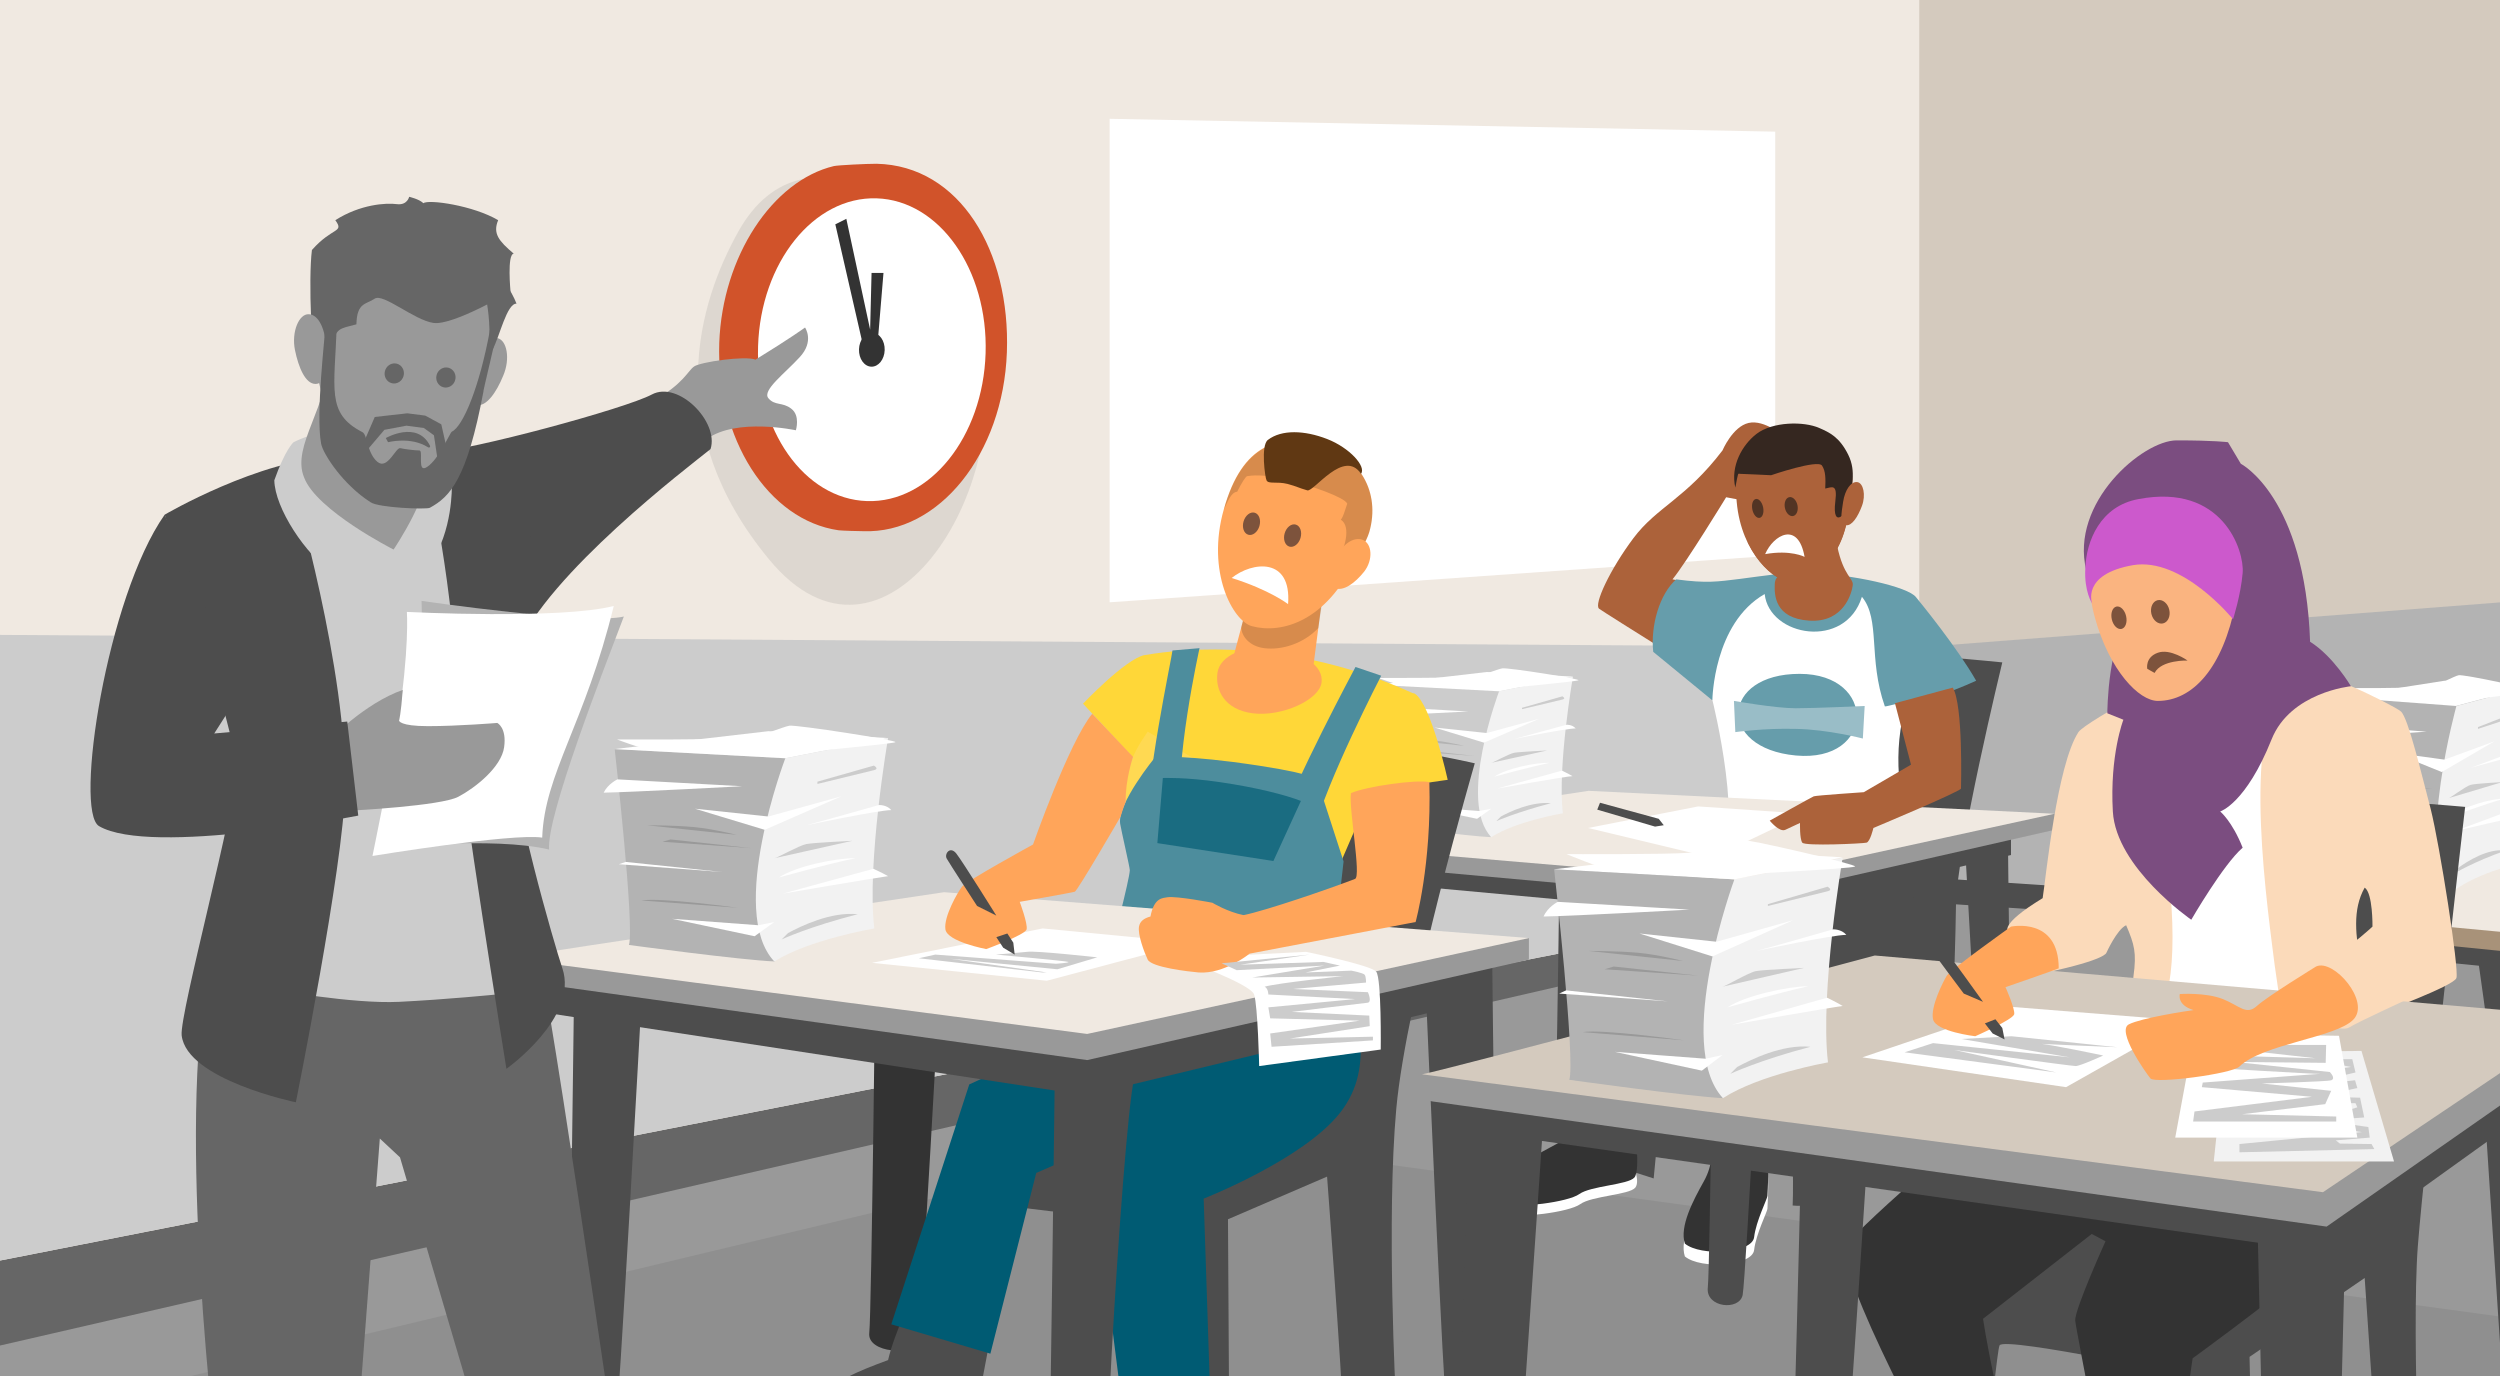 <?xml version="1.0" encoding="utf-8"?>
<!-- Generator: Adobe Illustrator 27.0.1, SVG Export Plug-In . SVG Version: 6.00 Build 0)  -->
<svg version="1.1" id="_x31__S_voor" xmlns="http://www.w3.org/2000/svg" xmlns:xlink="http://www.w3.org/1999/xlink" x="0px"
	 y="0px" viewBox="0 0 545 300" style="enable-background:new 0 0 545 300;" xml:space="preserve">
<rect x="0" y="0" width="545" height="300" fill="#808080" stroke="none"/>
<style type="text/css">
	.st0{clip-path:url(#SVGID_00000152981467077584444450000011726817723935844543_);fill:#999999;}
	.st1{clip-path:url(#SVGID_00000152981467077584444450000011726817723935844543_);fill:#666666;}
	.st2{clip-path:url(#SVGID_00000152981467077584444450000011726817723935844543_);fill:#4D4D4D;}
	.st3{clip-path:url(#SVGID_00000152981467077584444450000011726817723935844543_);fill:#F0E9E1;}
	.st4{clip-path:url(#SVGID_00000152981467077584444450000011726817723935844543_);fill:#D4CABE;}
	.st5{clip-path:url(#SVGID_00000152981467077584444450000011726817723935844543_);fill:#CCCCCC;}
	.st6{clip-path:url(#SVGID_00000152981467077584444450000011726817723935844543_);fill:#B3B3B3;}
	.st7{clip-path:url(#SVGID_00000152981467077584444450000011726817723935844543_);fill:#FFFFFF;}
	.st8{opacity:0.1;clip-path:url(#SVGID_00000152981467077584444450000011726817723935844543_);fill:#333333;}
	.st9{clip-path:url(#SVGID_00000152981467077584444450000011726817723935844543_);fill:#669DAB;}
	.st10{clip-path:url(#SVGID_00000152981467077584444450000011726817723935844543_);}
	.st11{fill:#4D4D4D;}
	.st12{fill:#A89279;}
	.st13{fill:#F0E9E1;}
	.st14{fill:#B3B3B3;}
	.st15{fill:#F2F2F2;}
	.st16{fill:#FFFFFF;}
	.st17{fill:#999999;}
	.st18{fill:#CCCCCC;}
	.st19{fill:#333333;}
	.st20{fill:#AC623A;}
	.st21{fill:#669DAB;}
	.st22{fill:#352720;}
	.st23{fill:#523424;}
	.st24{fill:#99BDC7;}
	.st25{fill:#005B73;}
	.st26{fill:#FFD738;}
	.st27{fill:#FFA55A;}
	.st28{fill:#FFD952;}
	.st29{fill:#4D8D9D;}
	.st30{fill:#1A6C81;}
	.st31{opacity:0.16;}
	.st32{fill:#603813;}
	.st33{fill:#7D533C;}
	.st34{fill:#FAB480;}
	.st35{fill:#FBDABA;}
	.st36{fill:#7B4D80;}
	.st37{fill:#CC59CC;}
	.st38{fill:#D4CABE;}
	.st39{opacity:0.1;fill:#333333;}
	.st40{fill:#D1532A;}
	.st41{fill:#666666;}
	.st42{clip-path:url(#SVGID_00000152981467077584444450000011726817723935844543_);fill:#E6E6E6;}
</style>
<g>
	<defs>
		<rect id="SVGID_1_" width="545" height="300"/>
	</defs>
	<clipPath id="SVGID_00000123414297962260484310000013313478954131161493_">
		<use xlink:href="#SVGID_1_"  style="overflow:visible;"/>
	</clipPath>
	
		<rect x="-32" y="114.8" style="clip-path:url(#SVGID_00000123414297962260484310000013313478954131161493_);fill:#999999;" width="635.5" height="228.7"/>
	<polygon style="clip-path:url(#SVGID_00000123414297962260484310000013313478954131161493_);fill:#666666;" points="-32,300.7 
		419.4,196.7 419.4,-31.2 -32,-31.2 	"/>
	<polygon style="clip-path:url(#SVGID_00000123414297962260484310000013313478954131161493_);fill:#4D4D4D;" points="603.5,208.6 
		419.4,196.7 419.4,-31.4 603.5,-31.4 	"/>
	<polygon style="clip-path:url(#SVGID_00000123414297962260484310000013313478954131161493_);fill:#F0E9E1;" points="-32,281.1 
		419.4,192.2 419.4,-39.7 -32,-39.7 	"/>
	<polygon style="clip-path:url(#SVGID_00000123414297962260484310000013313478954131161493_);fill:#D4CABE;" points="602.5,201.3 
		418.4,191.1 418.4,-39.8 602.5,-39.8 	"/>
	<polygon style="clip-path:url(#SVGID_00000123414297962260484310000013313478954131161493_);fill:#CCCCCC;" points="-32,281.1 
		418.4,192.4 418.4,141.1 -32,138.2 	"/>
	<polygon style="clip-path:url(#SVGID_00000123414297962260484310000013313478954131161493_);fill:#B3B3B3;" points="582,201.9 
		418.4,191.2 418.4,141.1 637.2,124.2 585.5,326.2 	"/>
	<polygon style="clip-path:url(#SVGID_00000123414297962260484310000013313478954131161493_);fill:#FFFFFF;" points="241.9,131.3 
		241.9,25.9 387,28.7 387,121.1 	"/>
	<polygon style="opacity:0.1;clip-path:url(#SVGID_00000123414297962260484310000013313478954131161493_);fill:#333333;" points="
		-41.6,319.9 259,247.9 585.9,292.6 555.6,327.7 	"/>
	<path style="clip-path:url(#SVGID_00000123414297962260484310000013313478954131161493_);fill:#669DAB;" d="M381.9,165.5"/>
	<g style="clip-path:url(#SVGID_00000123414297962260484310000013313478954131161493_);">
		<path class="st11" d="M624.7,191c0,0,4.1,68,4.4,71.5c0.4,3.6-3.9,4.2-4.5,1.3c-1.2-5.8-0.9-5.8-8.4-65.1"/>
		<path class="st11" d="M480.6,198.2c0,0-0.8,67.8-1.2,71.5c-0.4,3.7,4,4.3,4.6,1.4s4.1-67.1,4.1-67.1"/>
		<path class="st11" d="M537,186.4c0,0,8.9,61.8,8.6,64.9c-0.3,3.1,3.4,3.6,3.9,1.2s-3.2-56.9-3.2-56.9"/>
		<path class="st11" d="M591.6,213.7c0,0,4.7,71.5,4.2,75.6c-0.4,4.1,4.6,4.8,5.3,1.5c0.7-3.3,1.4-80.8,1.4-80.8"/>
		<polygon class="st11" points="481.4,204.6 481.4,200.8 623.5,192.3 623.5,196 599.7,216.5 		"/>
		<polygon class="st12" points="474.2,200.2 474.2,196.5 630.6,186.8 630.6,190.6 597.1,212.5 		"/>
		<polygon class="st13" points="474.2,196.5 537.1,182.5 630.6,186.8 597.1,208 		"/>
	</g>
	<g style="clip-path:url(#SVGID_00000123414297962260484310000013313478954131161493_);">
		<path class="st14" d="M512,191.6c0.9-3.4-2.2-39.6-2.2-39.6l25.6,1.9c0,0-2.3,37-1.6,41.1C528.8,194.7,512,191.6,512,191.6z"/>
		<path class="st15" d="M548.8,188.3c0,0-9.7,2.2-14.9,6.7c-7-10.1,1.6-41.1,1.6-41.1l15.4-4.1C550.8,149.8,547.6,175.1,548.8,188.3
			z"/>
		<polygon class="st16" points="509.9,152 532.9,148.4 550.8,149.8 535.4,153.9 		"/>
		<path class="st16" d="M510.4,158.1c0,0-1.4,0.9-2.1,2.7c4.1-0.1,20.7-1.3,20.7-1.3L510.4,158.1z"/>
		<polygon class="st16" points="521.9,164.1 532.9,165.6 543.8,161.6 532.3,168.3 		"/>
		<polygon class="st16" points="510.6,175.3 511.6,174.8 526,176.8 		"/>
		<polygon class="st16" points="518.5,186.3 531.4,187.6 533.8,186.9 530.8,189.8 		"/>
		<path class="st17" d="M513.9,182.6c2.9-0.6,14.5,1.5,14.5,1.5L513.9,182.6z"/>
		<polygon class="st17" points="517,170.8 518.3,170.3 530.3,172 		"/>
		<path class="st17" d="M514.7,167.4c0,0,4.2,0,7,0.4c2.9,0.4,6.4,1.5,6.4,1.5L514.7,167.4z"/>
		<path class="st16" d="M538.6,167.4c1.4-0.5,10.9-4.1,10.9-4.1s1.2-0.1,1.9,1C549.3,164.3,538.6,167.4,538.6,167.4z"/>
		<path class="st16" d="M535.1,181.2l13.5-5c0,0,1.3,0.8,2.2,1.5C549.6,177.8,535.1,181.2,535.1,181.2z"/>
		<path class="st16" d="M534.5,178c2.5-2.3,8.7-3.9,11.5-3.9C541.8,175.2,534.5,178,534.5,178z"/>
		<path class="st18" d="M540.2,158.5l8.5-3.3c0,0,0.9,0.6,0,0.9c-0.9,0.3-8.5,2.8-8.5,2.8"/>
		<path class="st18" d="M535.9,189.2c1.9-1.4,6.4-4.3,10.4-3.8c-7.2,2.5-11.4,5.1-11.4,5.1L535.9,189.2z"/>
		<path class="st18" d="M533.8,174c0.3,0,3.7-2.6,4.8-2.9s6.9-0.6,6.9-0.6L533.8,174z"/>
		<path class="st16" d="M515,152c-1.2-0.1-4.7-2-4.7-2s15.7,0.1,18.7-0.3s5.9-2.3,7-2.5c1.2-0.2,16.4,3,15.9,3.4
			c-0.5,0.4-16.8,2.4-16.8,2.4L515,152z"/>
	</g>
	<g style="clip-path:url(#SVGID_00000123414297962260484310000013313478954131161493_);">
		<path class="st11" d="M403.5,142.4c10.8-0.3,33,2,33,2s-10,41.2-10.1,53s-1.8,53-1.8,53l-6.7,4l-1.6-40.9l-17.2,4.9l0.8,42
			c0,0-3.3,3-9.1,2.4c0.5-12-1.6-42.5-1.6-42.5l-25-1.8l-3.7,38.4l-8.7-2.8l5.6-48.2L403.5,142.4z"/>
		<path class="st11" d="M340.1,177.9c0,0-0.6,53.4-0.9,56.3c-0.3,2.9,6.2,3.4,6.7,1.1c0.5-2.3,4.2-55,4.2-55"/>
		<path class="st16" d="M384.8,252.1c1.1,3,0.5,10.8,0.5,11.4c0,0.6-2.5,5.5-2.9,9s-11.6,4.3-15.1,1.4c-1.2-3.7,1.8-9.4,4.1-13.5
			s1.6-7.2,1.6-7.2s1-0.4,1.7-2.5c2.5-1.1,6.9,0.8,6.9,0.8l0.4,2.2c0,0,1.6-0.7,2.2-1.4"/>
		<path class="st11" d="M371.4,190.5c-5.2,8.3-23.6,5.6-24.6,9.8c-0.7,3.1-1.1,20-2.6,37.5c-0.5,5.2-4.4,8-0.5,11
			c1.7,3.6,13,0.8,13.6-3.1c2.9-2.7,0.3-7.8,1.2-11.6c2.2-9.6,3.8-13.9,5.1-20.4c3.9-6.1,11.3-2.7,15.4-5.5
			c1.6,4.7-6.4,23.6-4.5,33.1c0.7,3.4-1.3,8,1.4,9.1c1.9,3.1,9.2,3.6,9.8,0.7c2.2-1,1.6-6.2,2.1-9.2c3.3-19,6.2-21.7,8.1-29.2
			c14.6-5.3,21.4-7,22.2-25.1"/>
		<path class="st19" d="M384.8,249.3c1.1,3,0.5,10.8,0.5,11.4c0,0.6-2.5,5.5-2.9,9s-11.6,4.3-15.1,1.4c-1.2-3.7,1.8-9.4,4.1-13.5
			s1.6-7.2,1.6-7.2l0.9,0.4c0,0,0.2-2.3,0.3-2.6c2.5-1.1,7.4,0.5,7.4,0.5l0.4,2.2c0,0,1.6-0.7,2.2-1.4"/>
		<path class="st16" d="M355.4,252.6c0,0,2.4,4.6,1.1,6.3c-1.3,1.6-9.5,1.8-12,3.6s-13.4,3.1-16.4,2.2c-1.7-3-0.9-5.3,1.8-7.4
			C332.5,255.1,351.4,257.8,355.4,252.6z"/>
		<path class="st19" d="M356.3,244.9c0,0,1.4,10.2,0,11.8s-9.5,1.8-12,3.6c-2.5,1.8-13.4,3.1-16.4,2.2c-1.7-3-0.9-5.3,1.8-7.4
			c2.6-2.1,11.3-6.6,11.3-6.6l1.1-3.5c0,0,0.4-1.2,2.7-1.4c2.2-0.2,3.4,1.3,3.4,1.3l0.1,2.8C348.2,247.8,352.3,250.1,356.3,244.9z"
			/>
		<g>
			<g>
				<path class="st20" d="M375.5,98.2c0,0,2.2-5.2,5.7-6c3.5-0.8,7.8,3,7.8,3l-8.5,14l-4.2-0.8c0,0-8.8,14.4-11.7,17.9
					c4.5,1,17.8,1.2,17.8,1.2l-4.7,23.5c0,0-27.9-17.4-29.1-18.3c-1.2-0.9,2.4-8.6,7.5-15.4S367.5,108.7,375.5,98.2z"/>
			</g>
			<path class="st21" d="M430.8,148.4c-6.3,2.9-11.2,3.9-15,7.4l-1,0c-0.9,0.8-13.4,3.8-13.4,4.9c-0.6,8.5,0.5,18.3,2.9,23.2
				c-4.4,5.1-8.1-4.5-16.6-5.6c-7-0.9,7.1,10.3,2.7,7.2c2.6-10.6,0.5-21.9-1.4-28.5c-1-3.6-15.8-4.4-15.8-4.4l-12.8-10.5
				c-0.6-5.8,1.4-12.6,5-15.8c6.7,0.9,9,0.5,13.9-0.1c4.9-0.6,9.5-1.5,15.3-1.3c9.1,0.3,21.4,3,23.1,5.3
				C418.6,131.3,426.7,141.2,430.8,148.4z"/>
			<path class="st16" d="M415.1,155.1c-2.7,10.8-0.6,21.8,2.1,27.4c-4.4,5.1-17.1,13.7-25.7,14c-8.7,0.3-14.2-2.8-17.3-6.5
				c6.6-7.6-0.9-37.4-0.9-37.4s0.2-16.7,11.4-23.1c1,9.3,17.6,12.2,21.2,0.6c4.1,5,1.3,13.4,5,23.9c0.4,0,1.4-0.3,2.3-0.5
				C414.3,153.2,414.8,153.7,415.1,155.1z"/>
			<g>
				<path class="st20" d="M400.5,119c1.4,6.7,3.6,7,3.4,8.6s-1.9,8.2-9.5,7.7c-7.6-0.5-7.6-5.7-7.5-8c0.1-2.3,2-1.1,2-6.3
					c0-6.5-0.5-8.3-0.5-8.3S399.9,116.3,400.5,119z"/>
			</g>
			<g>
				<path class="st20" d="M403.8,104.1c0.2,1.9-0.4,3.8-0.6,5.5c-0.9,11.7-7.3,16.7-12.7,17.2c-3.4,0.3-10.9-6-11.9-17.4
					c-1.1-11.9,4.5-15.8,11.7-16.5S403.1,96.8,403.8,104.1z"/>
			</g>
			<g>
				<path class="st20" d="M380.6,117.3c2.7,6.3,7.5,9.7,9.9,9.5c5.5-0.5,11.9-5.5,12.7-17.2c0-0.4,0.1-0.7,0.1-1.1
					c-0.7,0.3-3.3,1.2-3.5,1.9c0,0-0.4,9.1-4.5,9.2c-1.7,3.1-2.4,5.1-5.5,5.4c-3.1,0.3-4.5-2.8-5.3-4.3
					C383.2,120.7,381.4,119.1,380.6,117.3z"/>
			</g>
			<path class="st22" d="M386.1,103.6c0,0,10.2-3.5,11.1-2.1c0.8,1.2,0.8,2.9,0.7,5c1.5-0.3,2.7-1.1,2.2,2.8
				c-0.8,6.4,2.8,2.6,3.1-0.1c0.3-2.8,1.6-6.3-0.3-10.1s-4-4.8-6.3-5.8c-3.4-1.5-10.2-1.4-13.7,1.3c-3.1,2.4-5.7,7-4.6,11.7
				c0.7-3.6,0.5-3,1.1-3S386.1,103.6,386.1,103.6z"/>
			<g>
				<path class="st20" d="M401.8,109.4c0.4-2.6,1.7-4.5,3.1-4.3c1.3,0.2,1.9,2.8,1,5.2c-0.9,2.4-2.2,4.4-3.5,4.2
					C401,114.3,401.4,112,401.8,109.4z"/>
			</g>
			<ellipse transform="matrix(0.98 -0.2 0.2 0.98 -14.193 80.325)" class="st23" cx="390.4" cy="110.4" rx="1.4" ry="2.1"/>
			<ellipse transform="matrix(0.98 -0.2 0.2 0.98 -14.412 78.873)" class="st23" cx="383.1" cy="110.8" rx="1.2" ry="2.1"/>
			<path class="st16" d="M393.4,121.4c0,0-3-1.6-8.6-0.6C386.6,116.6,392,113.5,393.4,121.4z"/>
		</g>
		<path class="st11" d="M437.7,180.5c0,0,0.8,73.5,1.2,77.5c0.4,4-5.4,4.6-6,1.5c-0.6-3.2-4.4-72.8-4.4-72.8"/>
		<path class="st11" d="M373.7,196.2c0,0-0.9,80.1-1.4,84.5c-0.5,4.4,6.9,5.1,7.6,1.6s4.9-84.1,4.9-84.1"/>
		<polygon class="st11" points="282.4,190.8 282.4,187.3 438.4,182.1 438.4,186.4 380.3,199.8 		"/>
		<polygon class="st17" points="275.7,186.7 275.7,183.2 447.9,177.4 447.9,180.9 380.6,196.2 		"/>
		<path class="st13" d="M275.7,183.2c4.8-0.9,70.6-10.8,70.6-10.8l101.6,5l-67.5,14.7L275.7,183.2z"/>
		<g>
			<path class="st18" d="M302.3,179.9c0.9-2.6-2.3-30.6-2.3-30.6l26.7,1.4c0,0-2.4,28.6-1.7,31.8
				C319.9,182.3,302.3,179.9,302.3,179.9z"/>
			<path class="st15" d="M340.7,177.3c0,0-10.2,1.7-15.6,5.2c-7.4-7.8,1.7-31.8,1.7-31.8l16.1-3.2
				C342.9,147.5,339.5,167.1,340.7,177.3z"/>
			<polygon class="st16" points="300,149.3 324.1,146.5 342.9,147.5 326.8,150.7 			"/>
			<path class="st16" d="M300.6,154c0,0-1.5,0.7-2.1,2.1c4.3-0.1,21.6-1,21.6-1L300.6,154z"/>
			<polygon class="st16" points="312.7,158.6 324.1,159.8 335.5,156.7 323.5,161.9 			"/>
			<polygon class="st16" points="300.8,167.3 301.8,166.9 316.9,168.5 			"/>
			<polygon class="st16" points="309,175.8 322.5,176.8 325.1,176.3 322,178.5 			"/>
			<path class="st14" d="M304.2,172.9c3-0.5,15.1,1.2,15.1,1.2L304.2,172.9z"/>
			<polygon class="st14" points="307.5,163.8 308.8,163.4 321.5,164.8 			"/>
			<path class="st14" d="M305.1,161.1c0,0,4.3,0,7.4,0.3c3,0.3,6.7,1.2,6.7,1.2L305.1,161.1z"/>
			<path class="st16" d="M330.1,161.1c1.4-0.4,11.4-3.1,11.4-3.1s1.2-0.1,2,0.8C341.3,158.8,330.1,161.1,330.1,161.1z"/>
			<path class="st16" d="M326.4,171.9l14.1-3.9c0,0,1.3,0.6,2.3,1.2C341.6,169.2,326.4,171.9,326.4,171.9z"/>
			<path class="st16" d="M325.8,169.3c2.6-1.8,9.1-3.1,12-3C333.5,167.2,325.8,169.3,325.8,169.3z"/>
			<path class="st18" d="M331.8,154.3l8.8-2.5c0,0,0.9,0.5,0,0.7c-0.9,0.2-8.8,2.1-8.8,2.1"/>
			<path class="st18" d="M327.2,178c2-1.1,6.7-3.3,10.9-2.9c-7.6,2-11.9,3.9-11.9,3.9L327.2,178z"/>
			<path class="st18" d="M325.1,166.3c0.3,0,3.9-2,5-2.2s7.2-0.5,7.2-0.5L325.1,166.3z"/>
			<path class="st16" d="M305.4,149.3c-1.2-0.1-4.9-1.5-4.9-1.5s16.5,0,19.6-0.2s6.2-1.7,7.4-1.9c1.2-0.2,17.1,2.3,16.6,2.6
				c-0.5,0.3-17.6,1.9-17.6,1.9L305.4,149.3z"/>
		</g>
		<polygon class="st16" points="346.2,180.5 370.2,175.8 393.4,177.4 373.3,187 		"/>
		<g>
			<path class="st20" d="M425.7,149.9c2.3,3.8,1.8,21.5,1.8,22c0,0.6-19.1,8.6-19.1,8.6s-0.7,3-1.5,3.2s-13.4,0.8-14,0
				c-0.6-0.8-0.5-4.3-0.5-4.3s-1.9,0.9-3.2,1.5c-1.3,0.6-3.4-2-3.4-2s9.1-5.1,9.6-5.3c0.5-0.2,10.9-0.9,10.9-0.9l10.3-6l-3.5-13.4
				L425.7,149.9z"/>
		</g>
		<polygon class="st11" points="348.2,176.5 348.8,175 361.6,178.5 362.7,179.9 360.8,180.2 		"/>
		<path class="st21" d="M391.5,164.7c-17.3-1.6-16.3-17.8,0.8-17.8C409.3,146.9,408.8,166.3,391.5,164.7"/>
		<path class="st24" d="M378,152.8c0,0,9.1,1.6,13.4,1.6c4.4,0,15.1-0.5,15.1-0.5l-0.4,7.1c0,0-7.7-2-14.6-2.1
			c-6.8-0.2-13.2,0.7-13.2,0.7L378,152.8z"/>
	</g>
	<g style="clip-path:url(#SVGID_00000123414297962260484310000013313478954131161493_);">
		<path class="st19" d="M190.9,205.6c0,0-0.9,80.6-1.4,85s9.9,5.1,10.6,1.6c0.7-3.5,4.9-79.9,4.9-79.9"/>
		<path class="st11" d="M281.9,161.4c14.4-0.8,39.6,5,39.6,5s-14.9,51.2-17.1,75.2c-2.2,24-0.1,63.4-0.1,63.4s-6.5,5.3-11.5,4.3
			c-0.2-9.1-3.5-52.8-3.5-52.8l-21.6,9.3l0.3,50.2l-6.5,3.4l-4.3-51.9l-35.9-4.4l-7.8,41.1l-11.2-1.1l9.5-50.4L281.9,161.4z"/>
		<path class="st11" d="M210.7,283.8c-0.4,1.1,7.3-0.5,3.9,7.2c-1.1,2.4-3.8,13.8-5.8,18.3c-5.5,0.5-8.7,2.5-11.8,3.9
			c-2.3,1-4.1,2.4-4.1,2.4s-10,1.2-15.9-0.5c-1.1-10.5,2.9-13.6,16.6-18.6c1.4-6.1,6-15.5,6-15.5L210.7,283.8z"/>
		<path class="st11" d="M261.4,291.5c0.6,5.5,2.6,17.5,2.4,22c-0.1,4.5-0.7,10.4-0.7,10.4s-7.2,2.4-10.7,2.3
			c-3.5-0.1-10.4-3.3-10.4-3.3s0-7.5,0-9.5c0.1-2,7.9-24.7,7.9-24.7L261.4,291.5z"/>
		<path class="st25" d="M293.3,205.7c2.2,15.2,6.8,26.6-1.1,36.8c-7.9,10.2-29.8,18.8-29.8,18.8l1.4,42.3l-19.7-1.3l-5.3-41.8
			l1.1-10.9l-14,6.1l-10,39.4l-21.6-6.4l17-52.3l37.7-17.2"/>
		<g>
			<path class="st26" d="M249.6,142.8c8.8-1.5,31.9-3.8,58.8,8.5C295,181.2,287.2,200,287.2,200s-38.6,6.2-37.9-2.5
				C250.3,185.2,248.7,187,249.6,142.8z"/>
			<path class="st26" d="M257,175.8c-0.3-0.1-20.9-22.4-20.9-22.4s9.2-9.7,13.4-10.6C258.8,146.2,257,175.8,257,175.8z"/>
			<polygon class="st27" points="288.8,126 272,131.5 268.8,143.5 275.4,154.2 286.1,146.9 			"/>
			<path class="st28" d="M250.2,159.5c-1.9,2.9-8,10.6-3,22.6c18.1-1.3,14.7-15.8,14.7-15.8L250.2,159.5z"/>
			<path class="st27" d="M288.1,148.8c-0.5,3.8-8.7,7.5-15,6.7c-6.2-0.8-8.2-5.1-7.7-8.8c0.5-3.8,6-6.2,12.2-5.3
				C283.8,142.2,288.6,145,288.1,148.8z"/>
			<path class="st29" d="M295.5,145.4l5.6,1.9c0,0-12,23.2-14.7,34.1c-2.7,10.9-8.9,5.5-6.9-2.2
				C281.5,171.6,295.5,145.4,295.5,145.4z"/>
			<path class="st29" d="M255.6,141.8l5.9-0.5c0,0-5.8,26-3.9,37.2c1.9,11.1-5.7,8.6-7.1,0.8C249.2,172.7,255.6,142.6,255.6,141.8z"
				/>
			<path class="st26" d="M289.5,173.7c0.3,0,26.1-3.7,26.1-3.7s-3.6-16.5-7.2-18.8C298.5,150.4,289.5,173.7,289.5,173.7z"/>
			<path class="st29" d="M242.4,206.3c0,0,3.8-14.4,3.9-16.6c0-0.6-1.9-8.8-2.1-10.1c-0.7-4.4,7.6-14.5,7.6-14.5s4.2-0.6,16.9,1
				c17.5,2.3,18.4,3.8,18.4,3.8l5.8,17.9l-2.4,21.2L242.4,206.3z"/>
			<path class="st30" d="M283.6,174.6c-3.4-1.3-9.5-2.9-17.7-4.1c-7.5-1.1-12.4-0.9-12.4-0.9l-1.2,14.2l25.3,3.9L283.6,174.6z"/>
			<path class="st31" d="M287.4,136.9c-3.2,3.4-8,4.9-11.8,4.4c-3.2-0.4-5-2.6-5-4.6l1.6-6.2l17-5.7L287.4,136.9z"/>
			<path class="st27" d="M298.5,116c-0.7,2.3-2.2,4.2-3.1,6.1c-6.2,13.2-15.9,16.2-22.5,14.4c-4.1-1.1-10-11.8-6.1-25.5
				c4-14.4,12.2-16.5,20.9-14C296.4,99.4,301,107.3,298.5,116z"/>
			<path class="st31" d="M298.5,116c-0.7,2.3-2.2,4.2-3.1,6.1c-1.2,2.5-4.7,1.8-3.8,0.2c1.4-2.3,3.1-7.5,0.7-9
				c0.6-0.8,0.7-1.5,1.4-3.5c-0.6-1.4-7.8-3.9-12.7-5.1c-5.7-1.5-8.4-1-9.1-0.9c-0.3,0-1.2,1.4-2.2,3.4c-1.4,0.1-2.2,2.5-2.9,3.9
				c4-14.4,12.2-16.5,20.9-14C296.4,99.4,301,107.3,298.5,116z"/>
			<path class="st27" d="M291.3,121.7c1.2-3,3.8-4.8,5.8-4c2,0.8,2.3,4.3,0.3,6.9c-2,2.5-4.5,4.4-6.5,3.6
				C288.9,127.4,290,124.7,291.3,121.7z"/>
			<path class="st32" d="M276.1,104.7c0.4,0.9,2.2,0.2,4.6,0.8c2.2,0.6,2.2,0.8,4.3,1.4c1.4,0.4,8-9.2,11.7-3.6
				c1.2-1.6-2.5-5.7-7.4-7.6c-4.9-1.9-9.9-2.1-12.9,0.2C274.8,97.1,275.8,104.2,276.1,104.7z"/>
			<path class="st16" d="M280.8,131.7c0,0-4-3.1-12.3-5.7C273,122.4,281.6,121.4,280.8,131.7z"/>
			
				<ellipse transform="matrix(0.281 -0.96 0.96 0.281 90.375 354.44)" class="st33" cx="281.8" cy="116.9" rx="2.5" ry="1.8"/>
			
				<ellipse transform="matrix(0.281 -0.96 0.96 0.281 86.441 343.942)" class="st33" cx="272.8" cy="114.3" rx="2.5" ry="1.8"/>
		</g>
		<path class="st11" d="M325.3,208.9c0,0,1,92.7,1.6,97.8c0.5,5.1-10.6,6.9-11.4,2.9c-0.8-4-4.6-91.9-4.6-91.9"/>
		<path class="st11" d="M125.2,211c0,0-1.1,94.4-1.6,99.6c-0.5,5.2,9.7,6,10.5,1.9s5.7-93.6,5.7-93.6"/>
		<path class="st11" d="M230,229.5c0,0-1.2,102.6-1.7,108.2s15,6.2,13.1,2.1c-2.2-4.8,4.2-105.7,6.2-105.5"/>
		<polygon class="st11" points="119.7,220.9 119.7,214.2 323.5,209.9 323.5,217.9 236.9,238.8 		"/>
		<polygon class="st17" points="110.8,213.5 110.8,208.9 333.3,204.5 333.3,209.2 237,231.1 		"/>
		<path class="st13" d="M110.8,208.9c6.3-1.2,95-14.4,95-14.4l127.5,10L237,225.4L110.8,208.9z"/>
		<polygon class="st16" points="190.1,209.9 227.3,202.4 259.5,205.5 228.2,213.8 		"/>
		<path class="st27" d="M238.1,155.6c-5.1,6.3-12.9,28.5-12.9,28.5s-14.6,8-15.5,9.2s-4,6.5-3.6,9.3c0.4,2.7,8.9,4.3,8.9,4.3
			s8.5-3.1,8.8-4.3s-1.5-6-1.5-6s11.4-2,12-2.2c0.6-0.2,10-16.4,10-16.4s0.5-1.7,1.1-3.2c-0.1-4.8,1.6-9.8,1.6-9.8L238.1,155.6z"/>
		<path class="st11" d="M213,197.5c0,0-6.1-9.4-6.6-10.3c-0.6-1,0.7-2.9,2.1-1.1c1.4,1.8,8.7,13.5,8.7,13.5L213,197.5z"/>
		<path class="st16" d="M257.1,208.9l27.6-1.4c0,0,14.1,2.9,15.3,4.3c1.2,1.4,1,17,1,17l-26.5,3.6c0,0-0.3-13.1-1.1-15.6
			C272.6,214.4,257.1,208.9,257.1,208.9z"/>
		<path class="st27" d="M272.4,207.9c0,0-5.5,4.5-11.1,4.1c-2.2-0.2-10.2-1.1-11.1-2.8c-0.8-1.7-2.2-5.5-1.9-7.2
			c0.2-1.1,1-1.8,2.5-2.2c0.8-4.2,2.7-4,3.7-4.2c2.1-0.3,9.8,1.2,9.8,1.2s3.3,2,6.8,2.7c4.9-1,18.6-5.7,24.3-7.9
			c1.4-0.5-1.4-15.4-0.9-18.7c3.5-1.5,14.2-3,17.1-2.4c0.5,18-3,30.5-3,30.5L272.4,207.9z"/>
		<path class="st18" d="M227.2,212l-26.9-3.1l3.6-0.8l26.3,2c0,0,3-0.2,2.7-0.4c-0.3-0.2-15.8-1.6-15.8-1.6s5-0.4,6.8-0.6
			c1.8-0.3,15.3,1.2,15.3,1.2l-8.7,2.6l-23.4-2.3l21.1,3L227.2,212z"/>
		<polygon class="st11" points="217.2,204.3 219.6,203.5 220.9,205.5 221.2,208.1 218.7,206.6 		"/>
		<path class="st18" d="M299.4,226.8l-22.2,1.4l-0.3-2.9l19.5-2.8l-19.5-0.5l-0.4-2.4l18.9-1.8l-18.9-1c0,0,0-1.3-0.8-1.7
			c2.7-0.8,17.1-2.3,17.1-2.3l-19.8,0.3l15.7-2.6l-19.1,1l-3.3-1.5l19.2-1.9l-15.1,2.2l18.1-0.6l3.6,0.8l-7.5,1.5l10-0.4
			c0,0,2.6,0.5,2.9,0.9s0.3,1.7,0.3,1.7l-15.9,1.4l16.3,0.7c0,0,1,2.2-0.1,2.3s-16.5,2-16.5,2l16.9,0.8l0.1,2.3l-17.4,2.7l18.1-0.4
			V226.8z"/>
	</g>
	<g style="clip-path:url(#SVGID_00000123414297962260484310000013313478954131161493_);">
		<path class="st11" d="M496.4,173.5c17.6,0.3,41,2.4,41,2.4s-8.8,76.4-10.3,95.6s1,70.8,1,70.8l-7.6,9.1l-5-72.8l-25.1,17.2
			l1.4,63.1l-8.1,3.9l-2.2-62c0,0-44.6-9.6-45.6-7.5c-0.9,2-5.7,55.4-5.7,55.4l-10.9-1.8l4.5-64.2L496.4,173.5z"/>
		<path class="st34" d="M442.2,330.4c0.8,3.5,4.7,10.4,4.9,12.2c0.2,1.8-19.5,6.7-18.4,2.5c1.1-4.4,1.8-5.6-1-15.9
			C425.6,321.4,441.4,327.3,442.2,330.4z"/>
		<path class="st34" d="M477.4,352.2c-2-8.6-1.8-8.1-2.2-16.1c-0.1-1.9-14.7-2.9-13.9,1.5c-0.3-1.3,3.2,10.6,1.2,16.8
			C460,362.3,480.1,363.5,477.4,352.2z"/>
		<path class="st19" d="M443.3,235.9c-13.9,10.4-41.1,34.1-41.1,36.2c0,11.1,25,54,25.4,58.4c0.3,3.8,15.1,2.7,14.6-1.3
			c-7-22.3-9.9-41.7-9.9-41.7l23.7-18.5l3,1.6c0,0-6.8,15-6.6,17.3s9.4,48.4,9.8,53.6c0.7,7.9,14.8,4.6,13.9-1.2
			c-2.5-16.9,1.9-44.2,1.9-44.2s13.3-9.6,26.4-20.2c7.4-6,17-19.5,10.9-40.8C507.4,208.9,461.9,207.3,443.3,235.9z"/>
		<path class="st11" d="M445.5,338.6c1.7,1.6,2.9,3.5,3.2,7.8c0.2,3.3,0.8,4.1,0.2,6.1s-3.8,4-9.6,5.2c-4.4,0.9-11.7,8.5-27.3,7.3
			c-2.3-5.9,1.3-12.9,8.5-15.6c7.2-2.7,6.9-7.5,8.6-7.8c1.7-0.3,3.1-0.5,4.7,0.9c1.6,1.5,2.6,2.8,2.6,2.8S447.1,343.5,445.5,338.6z"
			/>
		<path class="st11" d="M477.2,351.4c0.8,0.8,2.4,8.2,2.1,12.6s-2.6,6.6-2.8,13.5c-0.4,11.7-13.7,12.5-17.2,11.4
			c-1.8-0.5-3.3-10.3-1.1-17s0.8-14.1,3.1-17.9c2.4-3.9,8.8-3,11.3-0.9c1.2,1,1.6,3.6,1.8,4.1C474.6,357.8,477.5,353.5,477.2,351.4z
			"/>
		<g>
			<path class="st16" d="M511.1,233.3c0,0-35.5-11-44.3-8.1c10.7-19,3.4-58.5,6-60.3c2.5-1.8,19.7-20.4,19.7-20.4
				s19.9,8.9,21.5,10.6L511.1,233.3z"/>
			<path class="st35" d="M502.8,147.4c-0.7-3.4,19,6.3,20.6,7.7c1.6,1.4,4.5,13.7,6.5,21.3c2,8,6.2,34.8,5.6,36.8
				c-0.5,1.7-16.3,7.5-16.3,7.5s-6.2-9-12.6-10.4c7.3-5.1,10.6-8.3,10.6-8.3s0.1-7.3-1.7-8.5c-2.7,4.8-2,10.4-0.8,17.1
				c1.1,6.7,11.9,16.4,12.9,19.9c1,3.5,0,13.7-23.9,15.2c-4.1-10.1-7-28.2-8.4-39.8C493,187.7,488.5,148.8,502.8,147.4z"/>
			<path class="st35" d="M483.6,143.4c-5.1,0.9-29.1,14-30.5,16.2c-4.7,7.2-7.1,31.8-7.8,36.2c-9.7,5.9-7.5,7.3-7.5,7.3
				s9-1.6,8.3,8.9c13.1-2.8,13.1-4.3,13.1-4.3s2.3-5.1,4.3-6c1.8,4.2,2.3,6,1.6,11.1c-0.8,5.9,0.4,17.1,4.2,11.5
				c4.3-6.2,5.9-18.8,2.4-41.6C468,160,483.6,143.4,483.6,143.4z"/>
			<path class="st36" d="M454.8,124.3c-3.6-14.7,12.3-28.3,19.7-28.3c8.2,0,11.2,0.4,11.2,0.4l2.8,4.7c0,0,14,7.2,15.1,38.8
				c5.1,3.2,8.9,9.7,8.9,9.7s-13.2,1.3-17.3,11.6c-5.6,14-11.2,15.7-11.2,15.7s2.6,2.1,4.9,7.9c-4.2,3.6-11.2,15.7-11.2,15.7
				s-16.4-11.3-17.1-23.6c-0.7-12.3,2.3-20,2.3-20l-3.5-1.4c0,0,0-17,5.9-22.2C471.9,127.5,454.8,124.3,454.8,124.3z"/>
			<path class="st34" d="M456.7,134.7c3.2,11.5,9.6,18.1,13.7,18.1c7.5,0,14.2-7,17-21.5c2.4-12.1-12.3-23.8-21.3-21.3
				C457.2,112.4,453.5,123.2,456.7,134.7z"/>
			<path class="st37" d="M466.2,108.8c18.3-3.5,23.1,11.2,22.7,16.1c-0.4,4.8-2.1,10.1-2.1,10.1s-11-13.6-21.8-11.8
				c-11.4,2-8.9,8.4-8.9,8.4s-1.8-2.7-1.5-7.7C454.8,117.9,457.9,110.3,466.2,108.8z"/>
			
				<ellipse transform="matrix(0.974 -0.225 0.225 0.974 -17.961 109.243)" class="st33" cx="471.1" cy="133.6" rx="2" ry="2.6"/>
			
				<ellipse transform="matrix(0.974 -0.225 0.225 0.974 -18.505 107.248)" class="st33" cx="462.1" cy="134.9" rx="1.6" ry="2.5"/>
			<path class="st33" d="M469.7,146.7l-1.6-0.9c0,0-0.5-2.5,2.3-3.5c2.7-1,6.5,1.7,6.5,1.7S471.2,143.8,469.7,146.7z"/>
		</g>
		<path class="st11" d="M556.9,228.2c0,0,3.6,105.4,4.1,110.7s-11.4,9.9-12.2,5.7s-7.1-102-7.1-102"/>
		<path class="st11" d="M320.6,234.2c0,0-3.5,114.8-4,120c-0.6,5.2,11,6,11.8,1.9c0.8-4.1,8.2-114,8.2-114"/>
		<path class="st11" d="M393.3,224.8c0,0-2.2,94.8-2.7,99.5c-0.5,4.8,10.5,5.5,11.3,1.8c0.7-3.7,6.5-94,6.5-94"/>
		<path class="st11" d="M491.9,256.8c0,0,3.1,128.5,2.5,133.9c-0.6,5.4,12.5,6.2,13.3,2c0.8-4.2,3.7-127.9,3.7-127.9"/>
		<polygon class="st11" points="326.1,247.3 326.1,240.6 556.9,227.1 557.2,238.1 508.3,273.2 		"/>
		<polygon class="st17" points="310,239.8 310,234.2 563.2,221.6 563.2,228.3 507.2,267.4 		"/>
		<path class="st38" d="M310,234.2c6.3-1.2,98.7-25.9,98.7-25.9l154.5,13.4l-56.8,38.2L310,234.2z"/>
		<polygon class="st16" points="406,230.5 438.5,219.5 476.1,222.5 450.4,237 		"/>
		<path class="st27" d="M438.4,202c0,0-13.2,9.4-14,10.7c-0.8,1.3-3.6,6.8-3,9.5c0.6,2.7,9.2,3.7,9.2,3.7s8.2-3.6,8.5-4.8
			c0.2-1.2-1.9-5.9-1.9-5.9s11-3.8,11.6-4.1C448.8,199.8,438.4,202,438.4,202z"/>
		<path class="st11" d="M428.1,216.6c0,0-6.7-8.9-7.3-9.9c-0.6-0.9,0.5-2.9,2-1.2s9.5,12.9,9.5,12.9L428.1,216.6z"/>
		<path class="st35" d="M524.9,217.8c0,0-10.9,5-12.8,6.2c-1.8,1.1-8.1-1.8-8.1-1.8l6.8-12.9L524.9,217.8z"/>
		<polygon class="st15" points="482.6,253.2 485.1,229.4 514.8,229.1 521.9,253.2 		"/>
		<path class="st18" d="M448.3,233.8l-33.1-4.4l6.2-2l29.8,3.1l-23.6-4l10.9-0.6l23.1,2.4c0,0-19.2-0.8-17.3-0.8
			c1.9,0,14.2,2.6,14.2,2.6s-5,2.3-6,2.3c-1,0-26.4-3.5-26.4-3.5L448.3,233.8z"/>
		<polygon class="st11" points="432.7,223.1 435,222.2 436.5,224.1 437,226.6 434.4,225.3 		"/>
		<polygon class="st18" points="517.6,250.5 488.2,251.2 488.2,249.4 514.9,246.8 499,244.5 510.9,242.3 513.9,241.4 513.5,240.5 
			509.9,240.5 509.2,233.1 512.5,232.6 508.4,231.8 508.6,230.9 512.8,230.9 513.5,233.8 510.5,234.5 510.6,235.8 513.4,235.5 
			513.9,237.2 511.5,237.7 511,239.2 514.5,239.3 515.4,243.6 511.5,243.9 511.5,245 516.3,245.7 516.6,248 509.2,248.6 
			510.1,249.3 517,249.4 		"/>
		<polygon class="st16" points="474.2,248 478.4,225.3 509.9,225.8 513.9,248 		"/>
		<path class="st18" d="M509.2,244.5h-31.1l0.3-2.2l25.6-3.2L480,237l0.2-1c0,0,26.6-2,25.7-1.9c-0.9,0.1-25.3-1.4-25.3-1.4l3.7-2.6
			l20.5,0.6l-18.7-2.1l1.7-0.8h19.3l-0.1,3.9l-19.8-0.2l20.7,2.2c0,0,1.4,1.4,0.3,1.8c-1,0.3-15.1,0.7-15.1,0.7l15.1,1.6l-1.3,2.9
			l-18.1,2.2l20.5,0.5V244.5z"/>
		<path class="st27" d="M504.9,210.7c3.8-1.8,12,7.7,8.1,11.6c-3.8,3.9-19.8,5.3-24.8,10.2c-1.6,1.6-18.4,3.8-19.4,2.6
			c-1-1.2-7.5-10.4-4.7-11.8s12.5-2.9,14.1-3.1c-3.7-1.1-3-3.5-3-3.5s5.6-0.4,9.4,1.1c3.7,1.5,5.1,3.6,7.4,1.5
			S504.9,210.7,504.9,210.7z"/>
	</g>
	<g style="clip-path:url(#SVGID_00000123414297962260484310000013313478954131161493_);">
		<path class="st39" d="M161,50.4c-8.8,15.7-17,43,6.7,71.6c24.7,29.9,54.2-14.7,46-48.5C206.9,45.7,175.5,24.5,161,50.4z"/>
		<path class="st40" d="M219.5,76.8c-0.8,22.1-14.8,39.6-31.3,39c-0.8,0-4.6-0.1-5.4-0.2c-15.3-2.2-26.7-19.9-26-40.9
			c0.7-18.8,11.6-35.3,25-38.5c1-0.2,7-0.5,9.3-0.5C209.2,36.1,220.3,54.7,219.5,76.8z"/>
		
			<ellipse transform="matrix(3.119760e-02 -1 1 3.119760e-02 107.833 263.856)" class="st16" cx="190" cy="76.3" rx="33" ry="24.8"/>
		
			<ellipse transform="matrix(3.119760e-02 -1 1 3.119760e-02 107.833 263.856)" class="st19" cx="190" cy="76.3" rx="3.7" ry="2.8"/>
		<path class="st19" d="M188.6,77.3c-0.4-1.7-6.5-28.4-6.5-28.4l2.4-1.2l6.1,28.4l-1-0.6l0.4-16h2.6l-1.4,16.8"/>
	</g>
	<g style="clip-path:url(#SVGID_00000123414297962260484310000013313478954131161493_);">
		<path class="st17" d="M142.4,87.4c6.6-3.7,7.5-6.5,8.9-7.5c1.4-1,11.2-2.4,13.4-1.5c7.5-4.6,10.8-7,10.8-7s2.1,3-1.2,6.5
			c-3.2,3.5-8.2,7.2-6.8,8.9s3.1,0.8,5,2.3c2,1.5,1,4.7,1,4.7s-12.9-2.8-19.4,1.9S142.4,87.4,142.4,87.4z"/>
		<path class="st11" d="M94.5,98.6c8.1-0.4,41.8-9.5,47.6-12.6c5.8-3.1,14.7,6,12.8,11.9c-5,4-35.4,27.1-42.3,43.6
			C105.8,158.1,94.5,98.6,94.5,98.6z"/>
		<path class="st41" d="M50.1,198.5c0,0-5.4,13.1-6.6,27.6c-3.4,41.6,5.3,105,5.3,105l28.4-9.6l5.6-73.3l4.4,4.1l24.2,82
			c0,0,26.1,3,24.4-7.7c-1.4-8.7-17.8-123.6-19.7-123.9C114.1,202.4,50.1,198.5,50.1,198.5z"/>
		<path class="st18" d="M108.2,216.8c0,0-11,1.1-21.2,1.6c-10.2,0.5-27.5-2.7-27.5-2.7L63,106.4c0,0,6.3-4.6,20.2-2.7
			c13.9,1.9,20.5,3.2,20.5,3.2s0.4,58,1.3,61.9C105.9,172.7,108.2,216.8,108.2,216.8z"/>
		<path class="st11" d="M113.2,105.1c0,0-23.5-6.2-40.1-5.6c-16.6,0.6-37.2,12.7-37.2,12.7s15.6,47.8,15.6,55.3
			c0.1,7.5-12.4,53.6-11.9,58.2c1.1,9.7,24.9,14.6,24.9,14.6s10.4-51.7,10.7-68c0.6-26-11.3-66.4-11.3-66.4l29.8-0.8
			c0,0,6.3,27.7,6.3,56.5c0,7.1,10.4,71.4,10.4,71.4s15.8-11.2,12.2-21.9c-1.7-5-11.5-38.8-10.5-46.7c1.1-8.3,6.3-37.8,5.6-39
			C117.1,124.4,113.2,105.1,113.2,105.1z"/>
		<path class="st18" d="M90,97.6c2.4,2.1,8.5,8.2,8.5,8.2s0.3,10.1-4.8,17.2c-2.4-3.9-10.7-7.5-10.7-7.5s-8.7,5.8-10.3,9.5
			c-6.1-4-12.8-14.3-12.9-20.3c2.4-6.8,4.2-8.3,4.2-8.3S79.4,88.4,90,97.6z"/>
		<path class="st17" d="M71.8,76.6c-0.1-8.6,25.7-1.4,22.6,8.3c-3.9,11.8-2.7,13.4-1.6,16.6c1.8,5.3-7,18.3-7,18.3
			s-16.8-8.5-19.5-15.7C63.4,97.1,71.9,88.6,71.8,76.6z"/>
		<g>
			<path class="st17" d="M103.4,80.4c0.7-4,3-7,5-6.7c2.1,0.4,2.9,4.5,1.3,8.2c-1.5,3.7-3.7,6.8-5.8,6.4
				C102,88,102.7,84.4,103.4,80.4z"/>
			<path class="st41" d="M105,57.6c3.9,1.3,6.6,6,7.6,8.6c-2.1-0.1-3.7,7.2-5.2,10C105.9,79.1,98.6,55.4,105,57.6z"/>
			<path class="st17" d="M68,66.3c-0.4,3,0.4,6,0.5,8.6c0.6,18.4,10.3,26.8,18.9,28c7.7,1.1,17.7-7,19.1-24.9
				c1.5-17.9-5-26.8-16.3-28.4C82.1,48.6,69.9,52.1,68,66.3z"/>
			<path class="st41" d="M72.4,75.9c0.7-4.5,1.6-4.2,5.3-5.2c0.1-4.8,2.1-4.3,4-5.6c1.9-1.2,8.6,4.7,12.8,5.3
				c4.3,0.6,16.8-6.8,16.8-6.8s-0.8-8.2,0.7-8.3c-3.3-2.8-4.6-4.4-3.4-7.3c-5.4-3.2-15.2-4.6-16.3-3.7c-0.9-0.9-3.1-1.4-3.1-1.4
				s-0.4,1.9-2.7,1.6c-2.3-0.3-7.9,0-13.4,3.5c2,2.8-0.6,1.4-5.1,6.5c-0.8,6.2-0.1,24.5,1.2,26.4"/>
			<path class="st17" d="M71,76c0.1-4.1-1.6-7.5-3.7-7.5c-2.1-0.1-3.8,3.8-3,7.8c0.8,3.9,2.3,7.4,4.5,7.4S70.9,80.1,71,76z"/>
			<path class="st41" d="M105.4,85.3c-3.6,19.2-7.3,23-11.7,25.4c-0.8,0.4-11.1,0-12.9-1.2c-6.1-3.9-10.4-10.6-10.8-12.8
				c-1.2-6.6,0.9-23.5,0.9-25.5c0.4-3,2-0.1,2.5-0.3C73,84.7,71,90.1,79,94.2c1.1,0.5,1,4.6,3.3,6.5c2.2,1.8,4-3.3,5-3
				c0.7,0.2,3.2,0.5,4.1,0.5c1-0.1-0.6,5.1,1.7,3.6c2.6-1.7,5-7.5,5.4-7.7c2.4-1.1,6-9.6,8.3-22.1c0.2-0.9,2.4-5.8,1.9-1.6
				C108.5,72.3,105.2,85.6,105.4,85.3z"/>
			
				<ellipse transform="matrix(0.258 -0.966 0.966 0.258 -7.372 154.957)" class="st41" cx="97.2" cy="82.3" rx="2.2" ry="2.1"/>
			
				<ellipse transform="matrix(0.258 -0.966 0.966 0.258 -14.844 143.388)" class="st41" cx="85.9" cy="81.4" rx="2.2" ry="2.1"/>
			<path class="st41" d="M84.1,95.5l0.5,0.9c0,0,4.9-1.3,8.7,1.1c0.3,0.2,0.6-0.1,0.4-0.4C90.9,91.6,84.1,95.5,84.1,95.5z"/>
			<polygon class="st41" points="88.8,90.1 81.7,90.9 79.4,96.2 79.8,98.4 83.8,93.7 88.6,92.8 92.4,93.3 94.6,94.9 95.6,101.6 
				97.8,99.6 96.2,92.5 92.7,90.6 			"/>
		</g>
		<g>
			<path class="st14" d="M91.9,145c0.3-3.3,0-14,0-14s36.6,5.3,44.1,3.4c-4.6,12.1-16.9,43.6-16.3,50.8c-12.2-2.9-36-0.3-36-0.3
				l8.2-39.3"/>
			<path class="st16" d="M86.7,157.9c2.6-16.4,2-24.5,2-24.5s33.5,1.7,45.1-1.3c-6.3,25.8-15.1,36.5-15.6,50.5c-6.6-1-37,4-37,4
				S84.9,168.7,86.7,157.9z"/>
			<path class="st17" d="M71.7,161.4c0,0,7.8-8.1,16.1-11c-0.4,5.3-0.8,6.7-0.8,6.7s0.1,1.2,6.3,1.2c6.6,0,15.1-0.7,15.1-0.7
				s2.1,1,1.5,5.3s-6.2,8.8-10,10.8s-23.2,3-23.2,3L71.7,161.4z"/>
		</g>
		<path class="st11" d="M35.9,112.2c-12.6,17.9-19.8,64.7-14.3,67.9c11.3,6.6,56.5-2.3,56.5-2.3l-2.4-20.5l-29,2.6l6-9.4"/>
	</g>
	<polygon style="clip-path:url(#SVGID_00000123414297962260484310000013313478954131161493_);fill:#E6E6E6;" points="137.9,184.7 
		136.9,184.7 137.9,187.8 	"/>
	<path style="clip-path:url(#SVGID_00000123414297962260484310000013313478954131161493_);fill:#E6E6E6;" d="M137.9,189.4
		c0,0-0.4-0.8-0.6,0c-0.2,0.8,0,3,0,3l0.8-0.4L137.9,189.4z"/>
	<g style="clip-path:url(#SVGID_00000123414297962260484310000013313478954131161493_);">
		<path class="st14" d="M342.1,235.4c1.4-3.9-3.3-45.9-3.3-45.9l39.3,2.2c0,0-3.5,42.9-2.5,47.7C367.9,239,342.1,235.4,342.1,235.4z
			"/>
		<path class="st15" d="M398.5,231.6c0,0-14.9,2.6-22.9,7.8c-10.8-11.7,2.5-47.7,2.5-47.7l23.6-4.7
			C401.7,186.9,396.7,216.3,398.5,231.6z"/>
		<polygon class="st16" points="338.8,189.5 374.2,185.3 401.7,186.9 378.1,191.7 		"/>
		<path class="st16" d="M339.6,196.6c0,0-2.2,1.1-3.1,3.2c6.3-0.1,31.8-1.5,31.8-1.5L339.6,196.6z"/>
		<polygon class="st16" points="357.4,203.5 374.2,205.3 390.9,200.6 373.3,208.5 		"/>
		<polygon class="st16" points="339.9,216.6 341.4,215.9 363.6,218.3 		"/>
		<polygon class="st16" points="352,229.3 371.8,230.8 375.5,230 371,233.4 		"/>
		<path class="st17" d="M345,225c4.4-0.7,22.2,1.8,22.2,1.8L345,225z"/>
		<polygon class="st17" points="349.8,211.3 351.8,210.7 370.3,212.7 		"/>
		<path class="st17" d="M346.3,207.3c0,0,6.4,0,10.8,0.4c4.4,0.4,9.8,1.8,9.8,1.8L346.3,207.3z"/>
		<path class="st16" d="M382.9,207.3c2.1-0.5,16.7-4.7,16.7-4.7s1.8-0.1,2.9,1.2C399.4,203.8,382.9,207.3,382.9,207.3z"/>
		<path class="st16" d="M377.5,223.4l20.8-5.9c0,0,1.9,0.9,3.4,1.8C399.8,219.5,377.5,223.4,377.5,223.4z"/>
		<path class="st16" d="M376.6,219.6c3.9-2.6,13.4-4.6,17.6-4.6C387.9,216.4,376.6,219.6,376.6,219.6z"/>
		<path class="st18" d="M385.4,197.1l13-3.8c0,0,1.3,0.7,0,1s-13,3.2-13,3.2"/>
		<path class="st18" d="M378.7,232.6c3-1.6,9.8-5,16-4.4c-11.1,2.9-17.5,5.9-17.5,5.9L378.7,232.6z"/>
		<path class="st18" d="M375.5,215.1c0.5,0,5.7-3.1,7.3-3.4s10.5-0.7,10.5-0.7L375.5,215.1z"/>
		<path class="st16" d="M350.8,189.5c-1.8-0.2-9.3-3.3-9.3-3.3s22.1,0.1,26.7-0.3s9-2.6,10.8-2.9c1.8-0.2,26.1,5.5,25.4,5.9
			c-0.7,0.5-26.9,1.8-26.9,1.8L350.8,189.5z"/>
	</g>
	<g style="clip-path:url(#SVGID_00000123414297962260484310000013313478954131161493_);">
		<path class="st14" d="M137.1,206c1.3-3.7-3.1-42.7-3.1-42.7l37.3,2c0,0-3.3,39.9-2.4,44.3C161.5,209.3,137.1,206,137.1,206z"/>
		<path class="st15" d="M190.6,202.4c0,0-14.2,2.4-21.8,7.2c-10.3-10.9,2.4-44.3,2.4-44.3l22.4-4.4
			C193.6,160.9,188.9,188.2,190.6,202.4z"/>
		<polygon class="st16" points="133.9,163.3 167.5,159.4 193.6,160.9 171.2,165.3 		"/>
		<path class="st16" d="M134.6,169.9c0,0-2.1,1-3,2.9c6-0.1,30.2-1.4,30.2-1.4L134.6,169.9z"/>
		<polygon class="st16" points="151.5,176.3 167.5,178 183.4,173.6 166.7,180.9 		"/>
		<polygon class="st16" points="134.9,188.4 136.4,187.9 157.5,190.1 		"/>
		<polygon class="st16" points="146.5,200.3 165.3,201.7 168.8,201 164.5,204.1 		"/>
		<path class="st17" d="M139.8,196.3c4.2-0.7,21.1,1.6,21.1,1.6L139.8,196.3z"/>
		<polygon class="st17" points="144.4,183.5 146.2,183 163.8,184.9 		"/>
		<path class="st17" d="M141,179.9c0,0,6.1,0,10.3,0.4s9.3,1.7,9.3,1.7L141,179.9z"/>
		<path class="st16" d="M175.8,179.9c2-0.5,15.8-4.4,15.8-4.4s1.7-0.1,2.7,1.1C191.5,176.6,175.8,179.9,175.8,179.9z"/>
		<path class="st16" d="M170.7,194.8l19.7-5.4c0,0,1.8,0.8,3.2,1.6C191.8,191.2,170.7,194.8,170.7,194.8z"/>
		<path class="st16" d="M169.8,191.3c3.7-2.5,12.7-4.3,16.7-4.2C180.5,188.3,169.8,191.3,169.8,191.3z"/>
		<path class="st18" d="M178.2,170.4l12.3-3.5c0,0,1.3,0.7,0,1c-1.3,0.3-12.3,3-12.3,3"/>
		<path class="st18" d="M171.8,203.4c2.8-1.5,9.3-4.7,15.2-4.1c-10.6,2.7-16.6,5.5-16.6,5.5L171.8,203.4z"/>
		<path class="st18" d="M168.8,187.1c0.5,0,5.4-2.8,7-3.1c1.5-0.3,10-0.7,10-0.7L168.8,187.1z"/>
		<path class="st16" d="M141.4,163.3c-1.7-0.1-6.9-2.1-6.9-2.1s22.9,0.1,27.3-0.3c4.4-0.3,8.6-2.4,10.3-2.7
			c1.7-0.2,23.8,3.2,23.1,3.6s-24.6,2.6-24.6,2.6L141.4,163.3z"/>
	</g>
</g>
<g>
</g>
<g>
</g>
<g>
</g>
<g>
</g>
<g>
</g>
<g>
</g>
<g>
</g>
<g>
</g>
<g>
</g>
<g>
</g>
<g>
</g>
<g>
</g>
<g>
</g>
<g>
</g>
<g>
</g>
</svg>
